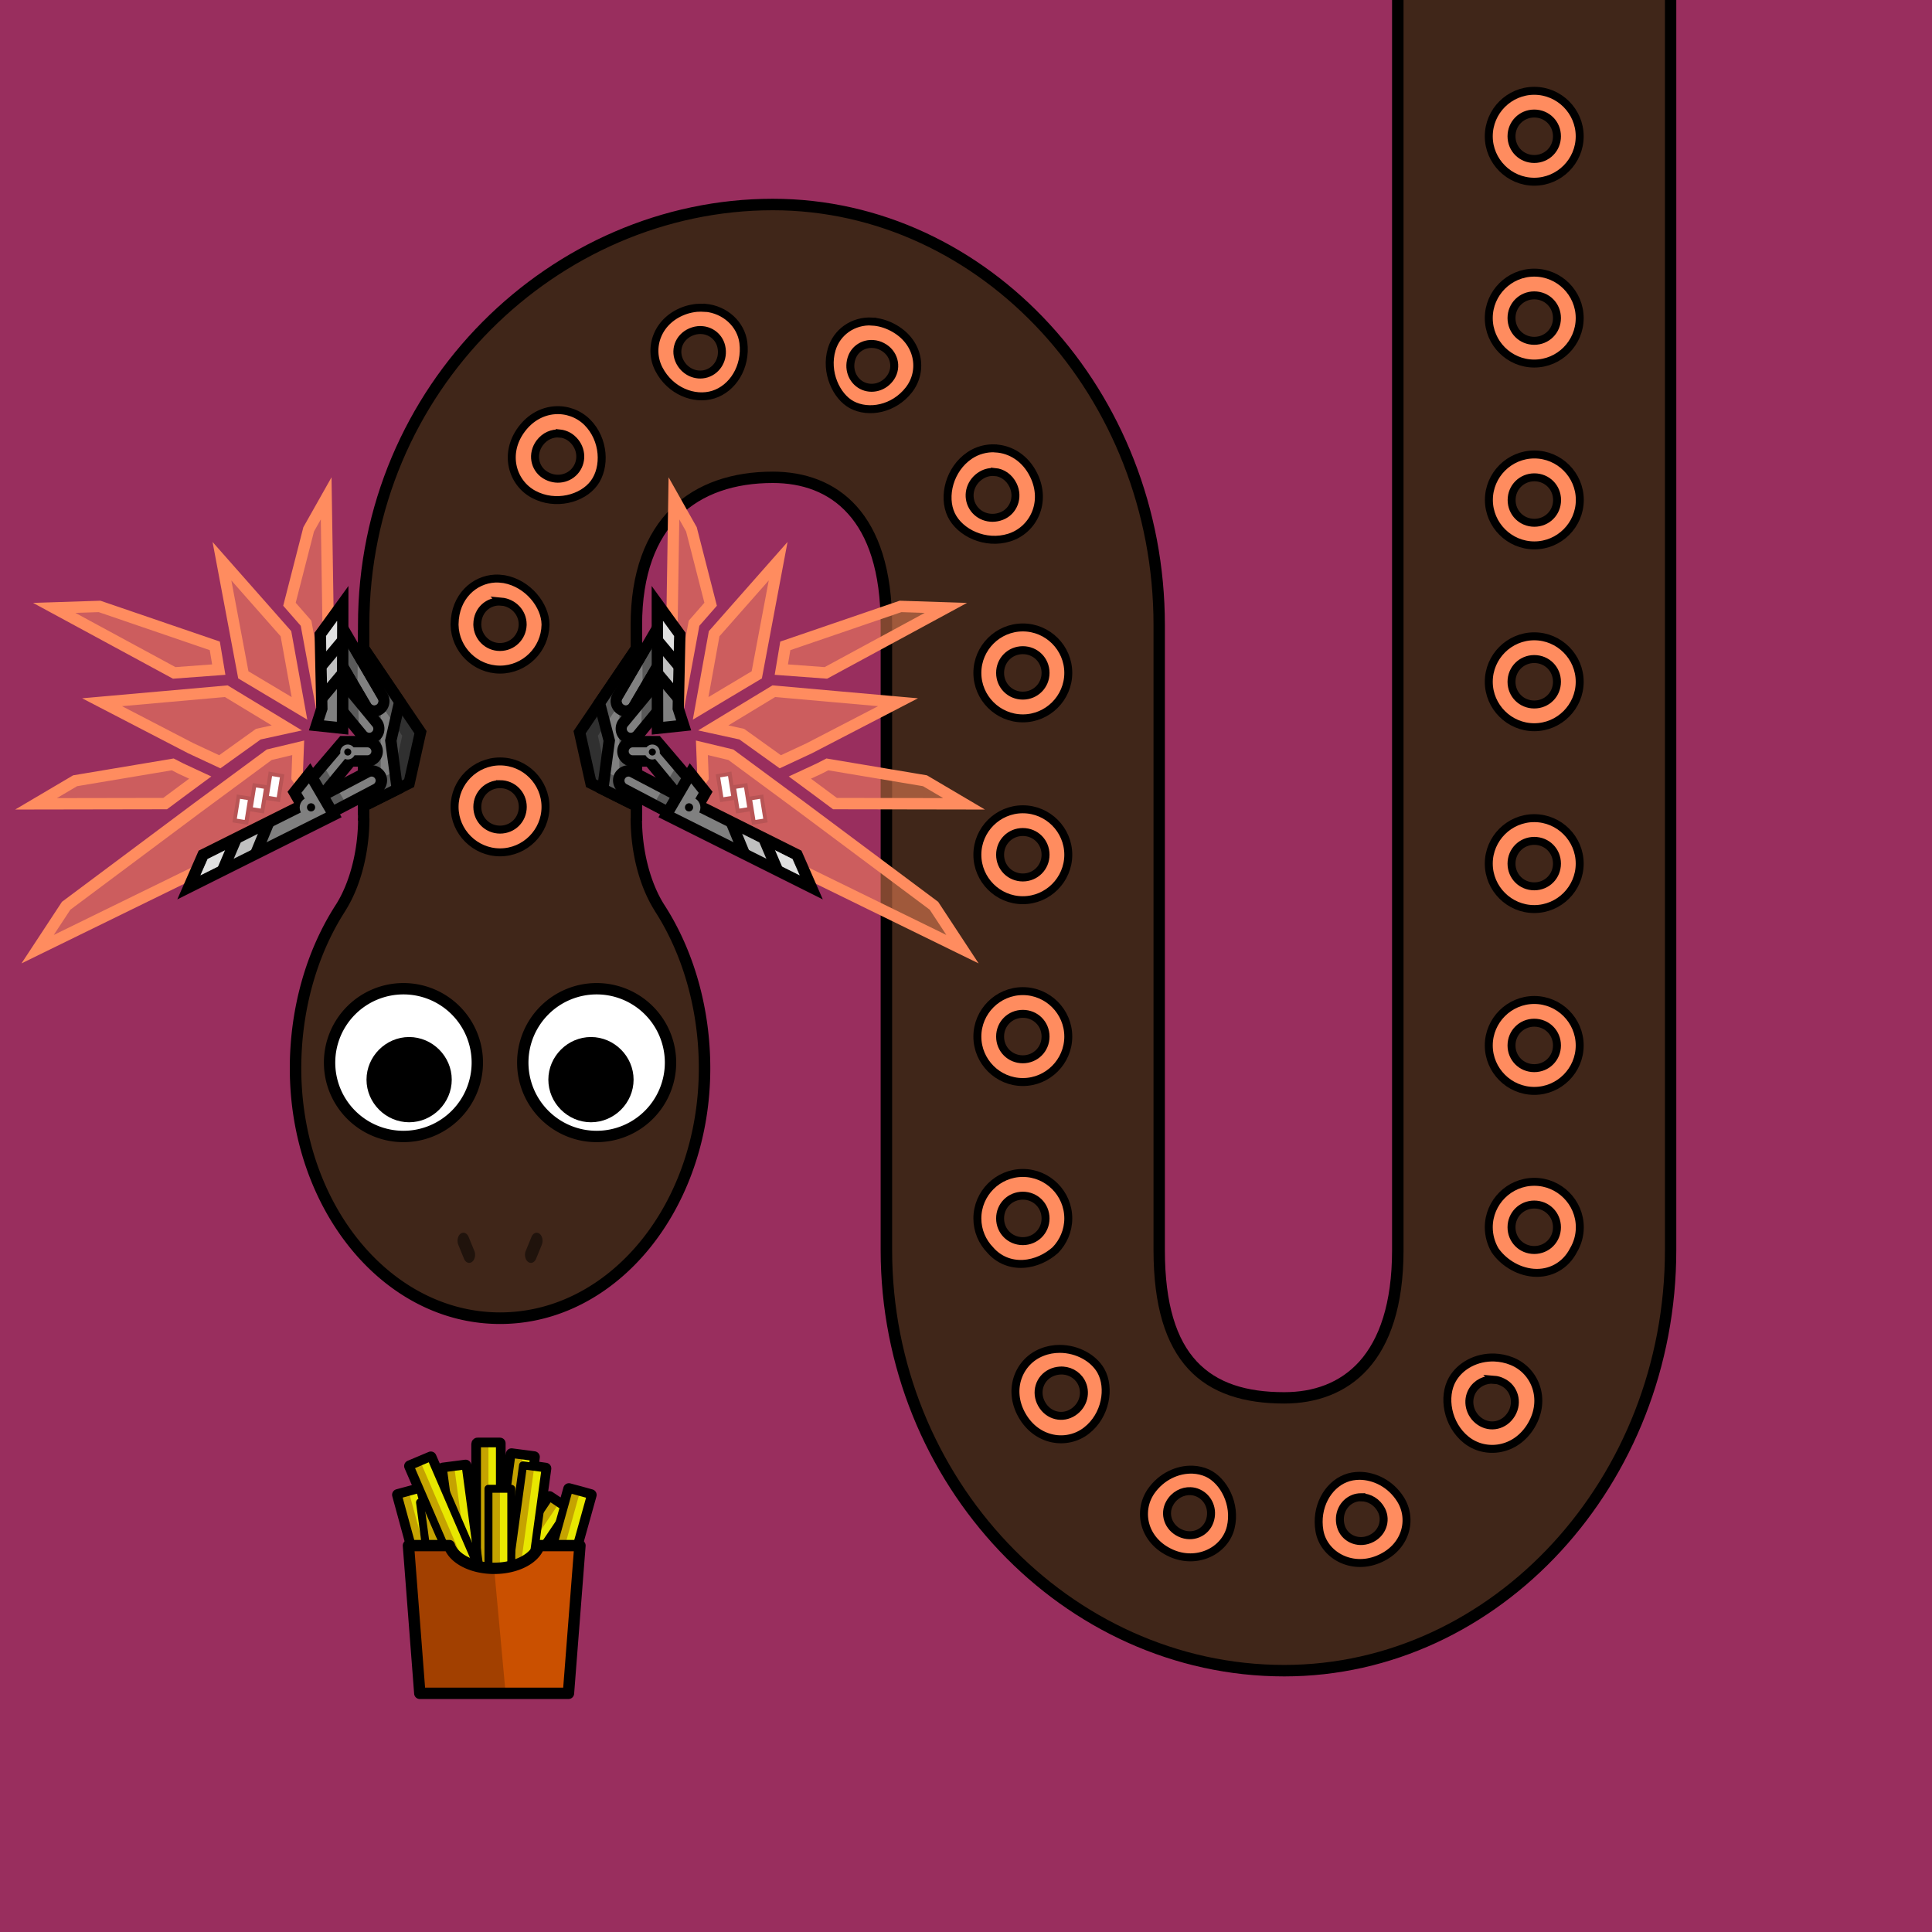 <?xml version="1.0" encoding="UTF-8" standalone="no"?> <svg xmlns="http://www.w3.org/2000/svg" xmlns:xhtml="http://www.w3.org/1999/xhtml" width="170" height="170" viewBox="0 0 170 170" version="1.1"><rect x="0" y="0" width="170" height="170" fill="#333333" stroke="none"/> <style> @media (prefers-color-scheme: dark) { svg { background: #0e0e0e; } } </style><g id="pattern-base" data-size="16"> <path d="M 7.94,4 A 4,4 0 0 0 4,8 4,4 0 0 0 8,12 4,4 0 0 0 12,8 4,4 0 0 0 8,4 4,4 0 0 0 7.94,4 Z M 7.95,6 A 2,2 0 0 1 8,6 2,2 0 0 1 10,8 2,2 0 0 1 8,10 2,2 0 0 1 6,8 2,2 0 0 1 7.95,6 Z" fill="#ff8c5f" stroke="#000000" stroke-width="0.7" stroke-linecap="square"/> </g><g id="background"> <rect fill="#992e5e" x="0" y="0" width="170" height="170"/> </g> <g id="food" transform="translate(34.5,126.5)" data-width="18" data-height="23" data-anchorx="0.5" data-anchory="0.5"> <g> <path d="M 7.47,0.6 V 9.94 L 6.47,2.44 4.47,2.7 4.76,4.84 3.41,1.72 1.56,2.5 2.43,4.51 0.5,5.03 4.17,18.47 4.46,20.57 6.45,20.3 6.28,19.01 l 0.12,-0.03 -0.23,-0.83 0.13,0.08 0.84,0.56 0.97,-1.44 0.36,-0.05 -0.06,-0.41 0.07,-0.11 v 2.71 h 1.01 1.01 v -2.07 l 0.99,0.13 0.9,-6.57 L 14.73,7.51 11.54,18.96 13.47,19.49 17.5,5.04 16.53,4.77 15.56,4.51 15.13,6.06 14.69,5.77 13.85,5.21 12.99,6.48 13.51,2.71 12.51,2.57 12.39,2.55 12.5,1.7 11.51,1.57 10.51,1.44 10.09,4.5 H 9.49 V 0.5 H 8.48 l -0.93,0 c -0.07,0 -0.07,0 -0.07,0.1 z M 2.47,4.61 2.92,5.64 2.76,5.66 Z m 2.72,6.3 0.56,1.29 v 0 l 0.56,4.21 -0.32,0.48 z" fill="none" stroke="#000000" stroke-linecap="round" stroke-linejoin="round"/> <path d="M 7.47,0.5 H 9.49 V 15.5 H 7.47 Z" fill="#e8e700"/> <path d="M 7.47,0.5 H 8.48 V 15.5 H 7.47 Z" fill="#c5a300"/> <path d="M 7.47,15.5 H 9.49 V 0.5 H 7.47 Z" fill="none" stroke="#000000" stroke-width="0.7" stroke-linecap="round" stroke-linejoin="round"/> <path d="M 10.51,1.44 12.5,1.7 10.47,16.57 8.48,16.3 Z" fill="#e8e700"/> <path d="M 10.51,1.44 11.51,1.57 9.48,16.43 8.48,16.3 Z" fill="#c5a300"/> <path d="M 8.48,16.3 10.47,16.57 12.5,1.7 10.51,1.44 Z" fill="none" stroke="#000000" stroke-width="0.7" stroke-linecap="round" stroke-linejoin="round"/> <path d="M 13.85,5.21 15.52,6.32 7.13,18.79 5.46,17.68 Z" fill="#e8e700"/> <path d="M 13.85,5.21 14.69,5.77 6.3,18.23 5.46,17.68 Z" fill="#c5a300"/> <path d="M 5.46,17.68 7.13,18.79 15.52,6.32 13.85,5.21 Z" fill="none" stroke="#000000" stroke-width="0.7" stroke-linecap="round" stroke-linejoin="round"/> <path d="M 15.56,4.51 17.5,5.04 13.47,19.49 11.54,18.96 Z" fill="#e8e700"/> <path d="M 15.56,4.51 16.53,4.77 12.5,19.23 11.54,18.96 Z" fill="#c5a300"/> <path d="M 11.54,18.96 13.47,19.49 17.5,5.04 15.56,4.51 Z" fill="none" stroke="#000000" stroke-width="0.7" stroke-linecap="round" stroke-linejoin="round"/> <path d="M 11.52,2.44 13.51,2.7 11.48,17.57 9.49,17.3 Z" fill="#e8e700"/> <path d="M 11.52,2.44 12.51,2.57 10.48,17.43 9.49,17.3 Z" fill="#c5a300"/> <path d="M 9.49,17.3 11.48,17.57 13.51,2.7 11.52,2.44 Z" fill="none" stroke="#000000" stroke-width="0.7" stroke-linecap="round" stroke-linejoin="round"/> <path d="m 8.48,4.5 2.01,0 0,15 -2.01,0 z" fill="#e8e700"/> <path d="m 8.48,4.5 1.01,0 0,15 -1.01,0 z" fill="#c5a300"/> <path d="m 8.48,19.5 2.01,0 0,-15 -2.01,0 z" fill="none" stroke="#000000" stroke-width="0.7" stroke-linecap="round" stroke-linejoin="round"/> <path d="M 4.47,2.7 6.47,2.44 8.46,17.3 6.47,17.57 Z" fill="#e8e700"/> <path d="M 4.47,2.7 5.47,2.57 7.47,17.43 6.47,17.57 Z" fill="#c5a300"/> <path d="M 6.47,17.57 8.46,17.3 6.47,2.44 4.47,2.7 Z" fill="none" stroke="#000000" stroke-width="0.7" stroke-linecap="round" stroke-linejoin="round"/> <path d="M 0.5,5.03 2.44,4.5 6.4,18.98 4.46,19.5 Z" fill="#e8e700"/> <path d="M 0.5,5.03 1.47,4.76 5.43,19.24 4.46,19.5 Z" fill="#c5a300"/> <path d="M 4.46,19.5 6.4,18.98 2.44,4.5 0.5,5.03 Z" fill="none" stroke="#000000" stroke-width="0.7" stroke-linecap="round" stroke-linejoin="round"/> <path d="M 2.46,5.7 4.46,5.44 6.45,20.3 4.46,20.57 Z" fill="#e8e700"/> <path d="M 2.46,5.7 3.46,5.57 5.45,20.43 4.46,20.57 Z" fill="#c5a300"/> <path d="M 4.46,20.57 6.45,20.3 4.46,5.44 2.46,5.7 Z" fill="none" stroke="#000000" stroke-width="0.7" stroke-linecap="round" stroke-linejoin="round"/> <path d="M 1.56,2.5 3.41,1.71 9.36,15.5 7.51,16.29 Z" fill="#e8e700"/> <path d="M 1.56,2.5 2.49,2.11 8.43,15.89 7.51,16.29 Z" fill="#c5a300"/> <path d="M 7.51,16.29 9.36,15.5 3.41,1.71 1.56,2.5 Z" fill="none" stroke="#000000" stroke-width="0.7" stroke-linecap="round" stroke-linejoin="round"/> <path d="M 1.44,9.5 2.44,22.5 H 15.52 L 16.53,9.5 H 12.93 A 4.02,2.5 0 0 1 8.98,11.5 4.02,2.5 0 0 1 5.04,9.5 Z" fill="#ca5000"/> <path d="M 1.44,9.5 2.44,22.5 H 9.99 L 8.98,11.5 C 7.07,11.5 5.42,10.66 5.04,9.5 Z" fill="#000000" fill-opacity="0.2"/> <path d="M 1.44,9.5 2.44,22.5 H 15.52 L 16.53,9.5 H 12.93 A 4.02,2.5 0 0 1 8.98,11.5 4.02,2.5 0 0 1 5.04,9.5 Z" fill="none" stroke="#000000" stroke-linecap="round" stroke-linejoin="round"/> </g> </g><path id="body-color" fill="#402619" d="m 123,0 v 55 55 c 0,9.67 -4.66,13 -9.99,13 -6.85,0 -11,-3.33 -11,-13 V 55 c 0,-20.33 -15.34,-37.01 -34,-37.01 C 48.85,18 32,34.14 32,55 V 73 H 56 V 55 c 0,-9.13 5.16,-13 12,-13 5.33,0 9.99,3.33 9.99,13 v 55 c 0,20.33 15.85,37.01 35.01,37.01 18.67,0 34,-16.67 34,-37.01 V 55 0 Z"/> <g id="head" transform="translate(25.5,72)" data-width="37" data-height="45"> <path fill="#402619" d="M 6.44,0.5 C 6.36,3.23 5.7,5.94 4.46,7.88 v 0 0 C 1.9,11.84 0.49,16.84 0.49,22 c 0,12.15 8,22 18,22 10,0 18,-9.85 18,-22 0,-5.16 -1.41,-10.16 -3.97,-14.12 v 0 0 C 31.3,5.94 30.64,3.23 30.56,0.5 V 0 H 6.44 Z"/> <path fill="#000000" d="M 6.01,0 C 6.01,2.82 5.29,5.66 4.05,7.61 1.43,11.66 0,16.75 0,22 0,34.37 8.18,44.5 18.5,44.5 28.82,44.5 37,34.37 37,22 37,16.75 35.57,11.66 32.95,7.61 31.71,5.66 30.99,2.82 30.99,0 h -1 c 0,2.99 0.75,5.97 2.12,8.14 a 0.5,0.5 0 0 0 0,0.01 c 2.5,3.86 3.88,8.77 3.88,13.84 0,11.93 -7.83,21.49 -17.49,21.49 -9.66,0 -17.49,-9.56 -17.49,-21.49 0,-5.07 1.38,-9.98 3.88,-13.84 a 0.5,0.5 0 0 0 0,-0.01 C 6.26,5.97 7,2.99 7.01,0 Z"/> <path fill="#000000" fill-opacity="0.5" d="m 15.27,36.47 a 0.52,0.71 0 0 0 -0.25,0.09 0.52,0.71 0 0 0 -0.01,0.01 0.52,0.71 0 0 0 -0.18,0.96 0.52,0.71 0 0 0 0,0.01 l 0.5,1.22 a 0.52,0.71 0 0 0 0.71,0.27 0.52,0.71 0 0 0 0.2,-0.96 0.52,0.71 0 0 0 -0.01,-0.02 l -0.5,-1.22 a 0.52,0.71 0 0 0 -0.46,-0.36 z m 6.46,0 a 0.52,0.71 0 0 0 -0.46,0.36 l -0.5,1.22 a 0.52,0.71 0 0 0 -0.01,0.02 0.52,0.71 0 0 0 0.2,0.96 0.52,0.71 0 0 0 0.71,-0.27 l 0.5,-1.22 a 0.52,0.71 0 0 0 0,-0.01 0.52,0.71 0 0 0 -0.18,-0.96 0.52,0.71 0 0 0 -0.01,-0.01 0.52,0.71 0 0 0 -0.25,-0.09 z"/> </g> <g id="pattern"> <path d="m 135,7.99 c -2.2,0 -4,1.8 -4,4 v 0 c 0,2.2 1.8,4 4,4 2.2,0 4,-1.8 4,-4 v 0 c 0,-2.2 -1.8,-4 -4,-4 z m 0,2 c 1.12,0 2,0.88 2,2 v 0 c 0,1.12 -0.88,2 -2,2 -1.12,0 -2,-0.88 -2,-2 v 0 c 0,-1.12 0.89,-2 2,-2 z m 0,14 c -2.2,0 -4,1.8 -4,4 v 0 c 0,2.2 1.8,4 4,4 2.2,0 4,-1.8 4,-4 v 0 c 0,-2.2 -1.8,-4 -4,-4 z m 0,2 c 1.12,0 2,0.88 2,2 v 0 c 0,1.12 -0.88,2 -2,2 -1.12,0 -2,-0.88 -2,-2 v 0 c 0,-1.12 0.89,-2 2,-2 z M 62.05,27.09 c -0.25,-0.02 -0.5,-0.02 -0.76,0 -0.29,0.03 -0.59,0.09 -0.89,0.18 l 0,0 c -2.55,0.82 -3.4,3.33 -2.42,5.22 0.99,1.91 3.1,2.76 4.79,2.23 h 0 c 1.69,-0.53 2.91,-2.42 2.64,-4.57 -0.21,-1.64 -1.62,-2.91 -3.35,-3.07 z m 14.71,1.2 c -1.7,-0.1 -3.14,0.95 -3.58,2.46 -0.59,2 0.41,4.13 1.76,4.86 1.51,0.81 3.72,0.38 5.03,-1.3 1.31,-1.67 0.92,-4.28 -1.45,-5.51 l 0,0 c -0.6,-0.31 -1.19,-0.47 -1.76,-0.5 z m -14.94,0.76 c 0.8,0.08 1.47,0.65 1.65,1.45 0.24,1.07 -0.35,2.07 -1.29,2.37 h 0 C 61.23,33.17 60.17,32.68 59.75,31.68 c -0.42,-1 0.07,-2.16 1.24,-2.54 h 0 c 0.28,-0.09 0.56,-0.12 0.83,-0.09 z m 15.02,1.22 c 0.26,0.02 0.53,0.09 0.79,0.23 l 0,0 c 1.04,0.54 1.35,1.77 0.76,2.68 -0.59,0.9 -1.7,1.18 -2.56,0.73 h 0 c -0.86,-0.46 -1.25,-1.52 -0.85,-2.52 0.3,-0.74 1.05,-1.18 1.84,-1.12 z m -28.04,5.83 c -1.06,0.08 -2.12,0.62 -2.91,1.68 l 0,0 c -1.58,2.12 -0.84,4.7 1.07,5.72 1.91,1.02 4.28,0.4 5.31,-0.99 l 0,0 C 53.3,41.12 53.19,38.67 51.67,37.15 50.9,36.39 49.85,36.02 48.8,36.1 Z m 0.45,2.04 c 0.38,0.04 0.76,0.19 1.07,0.46 0.84,0.72 0.97,1.9 0.36,2.73 v 0 c -0.61,0.83 -1.78,1.05 -2.72,0.46 -0.94,-0.59 -1.18,-1.86 -0.47,-2.82 v 0 c 0.46,-0.61 1.12,-0.88 1.76,-0.82 z m 38.34,1.31 c -0.79,-0.04 -1.59,0.17 -2.26,0.62 -1.8,1.21 -2.39,3.63 -1.63,5.23 l 0,0 c 0.76,1.59 3.01,2.66 5.11,2 2.1,-0.66 3.32,-3.09 2.15,-5.49 l 0,0 c -0.73,-1.5 -2.04,-2.28 -3.36,-2.35 z m 47.42,0.54 c -2.2,0 -4,1.8 -4,4 v 0 c 0,2.2 1.8,4 4,4 2.2,0 4,-1.8 4,-4 v 0 c 0,-2.2 -1.8,-4 -4,-4 z m -47.47,1.54 c 0.65,0.06 1.26,0.46 1.6,1.16 l 0,0 c 0.52,1.08 0.04,2.31 -1.01,2.72 -1.05,0.41 -2.17,-0.03 -2.62,-0.97 h 0 c -0.45,-0.94 -0.09,-2.09 0.88,-2.65 0.36,-0.21 0.77,-0.29 1.15,-0.25 z m 47.47,0.47 c 1.12,0 2,0.88 2,2 v 0 c 0,1.12 -0.88,2 -2,2 -1.12,0 -2,-0.88 -2,-2 v 0 c 0,-1.12 0.89,-2 2,-2 z M 43.56,50.91 C 41.72,51 40.03,52.51 40,54.91 v 0 c 0,0.03 0,0.06 0,0.08 0.04,2.16 1.83,3.93 4,3.93 2.17,0 3.96,-1.76 4,-3.93 0,-0.02 0,-0.04 0,-0.06 v 0 C 47.98,53.29 46.48,51.34 44.36,50.96 44.09,50.92 43.83,50.9 43.56,50.91 Z m 0.53,2.02 c 1.1,0.1 1.9,0.98 1.9,2 0,0.02 0,0.04 0,0.07 -0.04,1.08 -0.91,1.93 -2,1.93 C 42.91,56.93 42.04,56.08 42,55 c 0,-0.03 0,-0.05 0,-0.08 v 0 c 0.01,-1.25 1,-2.08 2.1,-1.98 z M 90,55.21 c -2.2,0 -4,1.8 -4,4 v 0 c 0,2.2 1.8,4 4,4 2.2,0 4,-1.8 4,-4 v 0 c 0,-2.2 -1.8,-4 -4,-4 z m 45,0.78 c -2.2,0 -4,1.8 -4,4 v 0 c 0,2.2 1.8,4 4,4 2.2,0 4,-1.8 4,-4 v 0 c 0,-2.2 -1.8,-4 -4,-4 z M 90,57.21 c 1.12,0 2,0.88 2,2 v 0 c 0,1.12 -0.89,2 -2,2 -1.12,0 -2,-0.88 -2,-2 v 0 c 0,-1.12 0.88,-2 2,-2 z m 45,0.78 c 1.12,0 2,0.88 2,2 v 0 c 0,1.12 -0.88,2 -2,2 -1.12,0 -2,-0.88 -2,-2 v 0 c 0,-1.12 0.89,-2 2,-2 z M 44,67 C 41.81,67 40,68.8 40,71 c 0,2.2 1.81,4 4,4 2.2,0 4,-1.8 4,-4 0,-2.2 -1.8,-4 -4,-4 z m 0,2 c 1.12,0 2,0.88 2,2 0,1.12 -0.88,2 -2,2 C 42.89,73 42,72.12 42,71 c 0,-1.12 0.89,-2 2,-2 z M 90,71.21 c -2.2,0 -4,1.8 -4,4 v 0 c 0,2.2 1.8,4 4,4 2.2,0 4,-1.8 4,-4 v 0 c 0,-2.2 -1.8,-4 -4,-4 z m 45,0.78 c -2.2,0 -4,1.8 -4,4 v 0 c 0,2.2 1.8,4 4,4 2.2,0 4,-1.8 4,-4 v 0 c 0,-2.2 -1.8,-4 -4,-4 z M 90,73.21 c 1.12,0 2,0.88 2,2 v 0 c 0,1.12 -0.89,2 -2,2 -1.12,0 -2,-0.88 -2,-2 v 0 c 0,-1.12 0.88,-2 2,-2 z m 45,0.78 c 1.12,0 2,0.88 2,2 v 0 c 0,1.12 -0.88,2 -2,2 -1.12,0 -2,-0.88 -2,-2 v 0 c 0,-1.12 0.89,-2 2,-2 z M 90,87.21 c -2.2,0 -4,1.8 -4,4 v 0 c 0,2.2 1.8,4 4,4 2.2,0 4,-1.8 4,-4 v 0 c 0,-2.2 -1.8,-4 -4,-4 z m 45,0.78 c -2.2,0 -4,1.8 -4,4 v 0 c 0,2.2 1.8,4 4,4 2.2,0 4,-1.8 4,-4 v 0 c 0,-2.2 -1.8,-4 -4,-4 z M 90,89.21 c 1.12,0 2,0.88 2,2 v 0 c 0,1.12 -0.89,2 -2,2 -1.12,0 -2,-0.88 -2,-2 v 0 c 0,-1.12 0.88,-2 2,-2 z m 45,0.78 c 1.12,0 2,0.88 2,2 v 0 c 0,1.12 -0.88,2 -2,2 -1.12,0 -2,-0.88 -2,-2 v 0 c 0,-1.12 0.89,-2 2,-2 z M 90,103.21 c -2.2,0 -4,1.8 -4,4 v 0 c 0,1.08 0.43,2.06 1.14,2.79 0.74,0.85 1.78,1.27 2.89,1.21 1.11,-0.06 2.11,-0.57 2.83,-1.21 0.7,-0.72 1.14,-1.71 1.14,-2.79 v 0 c 0,-2.2 -1.8,-4 -4,-4 z m 45,0.78 c -2.2,0 -4,1.8 -4,4 v 0 c 0,0.73 0.2,1.42 0.54,2.01 0.67,0.99 1.93,1.87 3.38,1.99 1.47,0.12 2.83,-0.6 3.54,-1.99 0.35,-0.59 0.55,-1.28 0.55,-2.01 v 0 c 0,-2.2 -1.8,-4 -4,-4 z M 90,105.21 c 1.12,0 2,0.88 2,2 v 0 c 0,1.12 -0.89,2 -2,2 -1.12,0 -2,-0.88 -2,-2 v 0 c 0,-1.12 0.88,-2 2,-2 z m 45,0.78 c 1.12,0 2,0.88 2,2 v 0 c 0,1.12 -0.88,2 -2,2 -1.12,0 -2,-0.88 -2,-2 v 0 c 0,-1.12 0.89,-2 2,-2 z m -41.76,12.7 c -0.51,0 -1.04,0.09 -1.54,0.29 -2.03,0.78 -3.08,3.26 -1.77,5.56 v 0 c 1.31,2.3 3.97,2.67 5.67,1.34 1.7,-1.32 2.11,-3.75 1.27,-5.26 -0.64,-1.13 -2.08,-1.93 -3.62,-1.93 z m 38.25,0.76 c -1.54,-0.05 -2.98,0.69 -3.69,1.92 -0.87,1.52 -0.47,3.97 1.21,5.32 1.68,1.35 4.37,1.03 5.73,-1.27 v 0 c 1.36,-2.3 0.34,-4.81 -1.7,-5.64 -0.51,-0.21 -1.04,-0.31 -1.55,-0.33 z m -38.24,1.15 c 0.77,-0.06 1.5,0.32 1.88,0.99 l 0,0 c 0.5,0.9 0.23,2.06 -0.7,2.67 -0.92,0.61 -2.17,0.35 -2.77,-0.71 l 0,0 c -0.59,-1.04 -0.19,-2.27 0.82,-2.75 0.25,-0.12 0.51,-0.18 0.77,-0.2 z m 38.2,0.8 c 0.26,0.02 0.52,0.09 0.77,0.22 1.01,0.49 1.39,1.75 0.79,2.78 l 0,0 c -0.63,1.07 -1.89,1.31 -2.8,0.68 -0.92,-0.63 -1.17,-1.83 -0.66,-2.7 l 0,0 c 0.39,-0.67 1.14,-1.04 1.91,-0.97 z m -26.48,7.92 c -1.34,-0.06 -2.79,0.6 -3.7,1.92 -1.19,1.75 -0.66,4.32 1.77,5.42 h 0 c 2.28,1.03 4.74,-0.18 5.25,-2.25 0.5,-2.05 -0.62,-4.13 -2.05,-4.79 l 0,0 c -0.4,-0.18 -0.83,-0.28 -1.28,-0.3 z m 14.68,0.54 c -0.44,0 -0.87,0.07 -1.26,0.23 v 0 c -1.57,0.62 -2.65,2.52 -2.29,4.62 0.37,2.1 2.77,3.46 5.12,2.52 l 0,0 c 2.51,-1 3.13,-3.55 2,-5.32 -0.85,-1.34 -2.26,-2.04 -3.58,-2.05 z m -14.9,1.35 c 0.24,0.01 0.47,0.06 0.7,0.17 v 0 c 0.89,0.41 1.35,1.46 0.99,2.48 -0.36,1.02 -1.52,1.53 -2.59,1.04 h 0 c -1.07,-0.49 -1.46,-1.7 -0.92,-2.64 0.4,-0.71 1.12,-1.08 1.83,-1.05 z m 15.04,0.54 c 0.7,0.01 1.39,0.41 1.76,1.12 0.49,0.95 0.06,2.14 -1.04,2.58 h 0 c -1.1,0.44 -2.24,-0.13 -2.53,-1.17 -0.29,-1.03 0.21,-2.05 1.11,-2.41 h 0 c 0.22,-0.09 0.46,-0.13 0.7,-0.13 z" fill="#ff8c5f" stroke="#000000" stroke-width="0.7"/> </g><g id="body-outline"> <path fill="#000000" d="m 122.49,0 v 55 55 c 0,4.75 -1.15,7.86 -2.87,9.79 -1.73,1.92 -4.06,2.71 -6.62,2.71 -3.34,0 -5.92,-0.8 -7.7,-2.71 -1.78,-1.91 -2.8,-5.02 -2.8,-9.78 V 55 C 102.5,34.42 86.96,17.49 68,17.49 48.57,17.49 31.5,33.86 31.5,55 v 17.205 h 1 V 72.195 55 c 0,-20.6 16.63,-36.5 35.5,-36.5 18.37,0 33.5,16.42 33.5,36.5 v 55 c 0,4.9 1.06,8.3 3.07,10.47 2.01,2.17 4.93,3.03 8.43,3.03 2.77,0 5.43,-0.88 7.37,-3.04 1.94,-2.16 3.13,-5.55 3.13,-10.46 V 55 0 Z m 24.01,0 v 55 55 c 0,20.08 -15.13,36.5 -33.5,36.5 -18.86,0 -34.5,-16.43 -34.5,-36.5 V 55 c 0,-4.91 -1.19,-8.3 -3.13,-10.46 -1.94,-2.16 -4.6,-3.04 -7.37,-3.04 -3.52,0 -6.66,1 -8.92,3.22 -2.26,2.22 -3.59,5.62 -3.59,10.28 l 0.01,17.205 h 1 V 55 c 0,-4.47 1.25,-7.57 3.28,-9.57 2.03,-2 4.89,-2.93 8.22,-2.93 2.56,0 4.9,0.79 6.62,2.71 1.73,1.92 2.87,5.03 2.87,9.79 v 55 c 0,20.59 16.06,37.51 35.51,37.51 18.96,0 34.5,-16.92 34.5,-37.51 V 55 0 Z"/> </g><g id="eyes" transform="translate(25.5,72)"> <path d="M 3.5,21.5 A 6.5,6.5 0 0 0 10,28 6.5,6.5 0 0 0 16.5,21.5 6.5,6.5 0 0 0 10,15 6.5,6.5 0 0 0 3.5,21.5 Z" fill="#ffffff" stroke="#000000"/> <path d="m 10.5,19.25 c -2.05,0 -3.75,1.7 -3.75,3.75 0,2.05 1.7,3.75 3.75,3.75 2.05,0 3.75,-1.7 3.75,-3.75 0,-2.05 -1.7,-3.75 -3.75,-3.75 z" fill="#000000"/> <path d="M 20.5,21.5 A 6.5,6.5 0 0 0 27,28 6.5,6.5 0 0 0 33.5,21.5 6.5,6.5 0 0 0 27,15 6.5,6.5 0 0 0 20.5,21.5 Z" fill="#ffffff" stroke="#000000"/> <path d="m 26.5,19.25 c 2.05,0 3.75,1.7 3.75,3.75 0,2.05 -1.7,3.75 -3.75,3.75 -2.05,0 -3.75,-1.7 -3.75,-3.75 0,-2.05 1.7,-3.75 3.75,-3.75 z" fill="#000000"/> </g><g id="wings" transform="translate(1,42)" data-width="86" data-height="44" data-anchorx="0.5" data-anchory="0.42"> <path d="m 2.31,41.52 2.51,-3.82 11.53,-8.61 6.34,-4.68 2.55,-0.61 -0.1,2.62 1.96,2.97 z" fill="#ff8c5f" fill-opacity="0.5" stroke="#ff8c5f"/> <path d="m 27.7,1.85 -1.54,2.73 -1.69,6.59 1.46,1.67 1.41,7.64 0.65,0.02 z m -19.94,9.51 -3.99,0.13 10.56,5.72 3.92,-0.29 -0.35,-2.09 z" fill="#ff8c5f" fill-opacity="0.5" stroke="#ff8c5f"/> <path d="m 18.53,7.38 1.88,10 4.94,2.95 -1.19,-6.57 z" fill="#ff8c5f" fill-opacity="0.5" stroke="#ff8c5f"/> <path d="m 7.98,19.79 7.81,4.05 2.55,1.19 3.39,-2.43 2.51,-0.55 -5.33,-3.23 z" fill="#ff8c5f" fill-opacity="0.5" stroke="#ff8c5f"/> <path d="m 14.2,25.26 -8.59,1.44 -3.44,2.03 11.36,-0.02 1.64,-1.22 1.45,-1.07 -1.7,-0.79 z" fill="#ff8c5f" fill-opacity="0.5" stroke="#ff8c5f"/> <path d="m 31,15.06 5,7.37 -1,4.48 -4,2 z" fill="#454545" stroke="#000000"/> <path d="m 31,15.06 v 13.86 l 2.96,-1.48 -0.57,-4.27 0.78,-3.42 z" fill="#808080" stroke="#000000"/> <path d="m 31.68,25.33 c -0.2,0 -0.39,0.05 -0.56,0.13 l -0.01,0.01 -3.74,1.96 c -0.66,0.32 -0.94,1.14 -0.62,1.8 0.32,0.66 1.14,0.94 1.8,0.63 l 0.01,-0.01 3.75,-1.96 c 0.65,-0.32 0.94,-1.14 0.62,-1.8 -0.24,-0.46 -0.72,-0.76 -1.24,-0.76 v 0 z" fill="#000000"/> <path d="m 31,15.06 v 13.86 l 4,-2 1,-4.48 z m 1.5,4.89 1.89,2.79 -0.7,3.16 L 32.5,26.49 Z" fill="#000000" fill-opacity="0.3"/> <path d="m 31.7,26.33 c -0.05,0 -0.1,0.01 -0.15,0.04 l -3.75,1.97 c -0.17,0.09 -0.24,0.29 -0.16,0.47 0.08,0.17 0.29,0.25 0.47,0.16 l 3.75,-1.97 c 0.17,-0.09 0.24,-0.29 0.16,-0.47 -0.06,-0.12 -0.18,-0.2 -0.32,-0.2 z" fill="#808080"/> <path d="m 28.94,22.76 -0.3,0.35 -2.59,3.04 0.19,-0.17 c -0.6,0.42 -0.75,1.27 -0.34,1.88 v 0 0 c 0.42,0.6 1.27,0.76 1.88,0.34 l 0.12,-0.08 2.2,-2.66 h 1.24 c 0.73,0 1.35,-0.62 1.35,-1.35 v 0 c 0,-0.73 -0.62,-1.35 -1.35,-1.35 z" fill="#000000"/> <path d="m 29.4,23.76 -2.59,3.04 c -0.16,0.11 -0.2,0.33 -0.09,0.49 0.11,0.16 0.33,0.2 0.49,0.09 l 2.41,-2.92 h 1.71 c 0.19,0 0.35,-0.16 0.35,-0.35 0,-0.19 -0.16,-0.35 -0.35,-0.35 z" fill="#808080"/> <path d="m 26.31,25.16 -2.01,2.51 0.34,0.59 0.23,0.4 -8.39,4.19 -1.88,4.29 14.46,-7.23 z" fill="#000000"/> <path d="m 25.52,27.76 0.77,1.32 -9.02,4.51 -0.63,1.43 11.04,-5.52 -1.5,-2.57 z" fill="#808080"/> <path d="m 28.4,12.31 c -0.32,0 -0.63,0.09 -0.92,0.38 -0.5,0.48 -0.57,1.32 -0.1,1.87 l -0.11,-0.15 3.6,6.13 0.07,0.08 c 0.5,0.53 1.36,0.58 1.9,0.07 0.53,-0.5 0.58,-1.32 0.11,-1.87 l 0.1,0.14 -3.59,-6.15 -0.09,-0.09 c -0.2,-0.2 -0.56,-0.41 -0.98,-0.41 z" fill="#000000" paint-order="stroke fill markers"/> <path d="m 28.4,13.31 c -0.08,0 -0.17,0.03 -0.23,0.09 -0.14,0.13 -0.16,0.35 -0.03,0.5 l 3.54,6.04 c 0.13,0.14 0.35,0.15 0.49,0.02 0.14,-0.13 0.15,-0.35 0.03,-0.49 l -3.53,-6.04 c -0.07,-0.07 -0.16,-0.12 -0.27,-0.12 z" fill="#808080"/> <path d="m 28.4,13.31 c -0.08,0 -0.17,0.03 -0.23,0.09 -0.14,0.13 -0.16,0.35 -0.03,0.5 l 3.54,6.04 c 0.13,0.14 0.35,0.15 0.49,0.02 0.14,-0.13 0.15,-0.35 0.03,-0.49 l -3.53,-6.04 c -0.07,-0.07 -0.16,-0.12 -0.27,-0.12 z" fill="#808080" paint-order="stroke fill markers"/> <path d="m 29.31,18.13 v 0 c -0.36,0 -0.73,0.15 -1,0.45 -0.51,0.56 -0.47,1.44 0.14,1.94 l -0.15,-0.14 2.23,2.7 0.05,0.04 c 0.54,0.5 1.42,0.44 1.91,-0.1 0.49,-0.54 0.44,-1.43 -0.11,-1.91 L 32.5,21.24 l -2.22,-2.69 -0.03,-0.03 C 29.99,18.26 29.63,18.14 29.32,18.14 v 0 z" fill="#000000" paint-order="stroke fill markers"/> <path d="m 29.32,19.13 c -0.1,0 -0.2,0.04 -0.27,0.12 -0.13,0.14 -0.12,0.37 0.03,0.49 l 2.19,2.65 c 0.14,0.13 0.36,0.12 0.49,-0.03 0.13,-0.14 0.12,-0.36 -0.03,-0.49 l -2.19,-2.65 c -0.06,-0.06 -0.14,-0.09 -0.23,-0.09 z" fill="#808080" paint-order="stroke fill markers"/> <path d="m 29.66,9.56 -1.81,2.5 -1.17,1.61 0.14,6.61 -0.64,1.99 3.47,0.37 z" fill="#000000"/> <path d="m 28.66,12.64 -0.97,1.33 0.13,6.45 -0.32,0.97 1.14,0.12 z" fill="#808080"/> <path d="m 22.27,31.08 -5,2.51 -0.63,1.43 5.22,-2.61 z" fill="#ffffff" fill-opacity="0.5"/> <path d="m 19.36,32.54 -2.09,1.04 -0.63,1.43 2.37,-1.18 z" fill="#ffffff" fill-opacity="0.5"/> <path d="m 19.75,31.86 -1.15,2.7" fill="none" stroke="#000000"/> <path d="m 22.6,30.47 -1.15,2.79" fill="none" stroke="#000000"/> <path d="m 28.66,12.64 -0.97,1.33 0.1,4.97 0.86,-1.1 z" fill="#ffffff" fill-opacity="0.5"/> <path d="m 28.66,12.64 -0.97,1.33 0.04,1.96 0.92,-0.8 z" fill="#ffffff" fill-opacity="0.5"/> <path d="m 29.11,14.41 -1.77,2.11" fill="none" stroke="#000000"/> <path d="m 29.11,17.3 -1.77,2.11" fill="none" stroke="#000000"/> <path d="m 27.69,25.76 -0.86,0.51 1.57,2.63 0.86,-0.51 z" fill="#000000" fill-opacity="0.3"/> <path d="m 29.98,14.97 -0.02,3.05" fill="none" stroke="#000000" stroke-opacity="0.3"/> <path d="m 29.98,19.27 0.04,2.34" fill="none" stroke="#000000" stroke-opacity="0.3" stroke-width="1.078"/> <path d="m 22.64,25.89 -0.05,0.35 -0.13,0.85 -1.22,-0.19 -0.05,0.35 -0.13,0.85 -1.22,-0.19 -0.05,0.35 -0.34,2.1 1.38,0.22 0.19,-1.19 1.21,0.19 0.19,-1.19 1.21,0.19 0.39,-2.44 z" fill="#000000" fill-opacity="0.1"/> <path d="m 22.94,26.29 -0.28,1.75 0.69,0.11 0.28,-1.75 z m -1.41,1 -0.28,1.75 0.69,0.11 0.28,-1.75 z m -1.41,1 -0.28,1.75 0.69,0.11 0.28,-1.75 z" fill="#ffffff"/> <path d="m 29.6,23.51 c -0.36,0 -0.66,0.3 -0.66,0.66 0,0.36 0.3,0.66 0.66,0.66 0.36,0 0.66,-0.3 0.66,-0.66 0,-0.36 -0.3,-0.66 -0.66,-0.66 z m 0,0.62 c 0.02,0 0.04,0.02 0.04,0.04 0,0.02 -0.02,0.04 -0.04,0.04 -0.02,0 -0.04,-0.02 -0.04,-0.04 0,-0.02 0.02,-0.04 0.04,-0.04 z" fill="#808080"/> <path d="m 29.91,24.17 c 0,0.17 -0.14,0.31 -0.31,0.31 -0.17,0 -0.31,-0.14 -0.31,-0.31 0,-0.17 0.14,-0.31 0.31,-0.31 0.17,0 0.31,0.14 0.31,0.31 z" fill="#000000"/> <path d="m 26.3,28.13 c -0.51,0 -0.93,0.42 -0.93,0.93 0,0.51 0.42,0.93 0.93,0.93 0.51,0 0.93,-0.42 0.93,-0.93 0,-0.51 -0.42,-0.93 -0.93,-0.93 z m 0,0.87 c 0.03,0 0.06,0.03 0.06,0.06 0,0.03 -0.03,0.06 -0.06,0.06 -0.03,0 -0.06,-0.03 -0.06,-0.06 0,-0.03 0.03,-0.06 0.06,-0.06 z" fill="#808080" stroke-width="1.406"/> <path d="m 26.73,29.04 c 0,0.2 -0.16,0.36 -0.36,0.36 -0.2,0 -0.36,-0.16 -0.36,-0.36 0,-0.2 0.16,-0.36 0.36,-0.36 0.2,0 0.36,0.16 0.36,0.36 z" fill="#000000" stroke-width="1.173"/> <path d="m 83.69,41.52 -2.51,-3.82 -11.53,-8.61 -6.34,-4.68 -2.55,-0.61 0.1,2.62 -1.96,2.97 z" fill="#ff8c5f" fill-opacity="0.5" stroke="#ff8c5f"/> <path d="m 58.3,1.85 1.54,2.73 1.69,6.59 -1.46,1.67 -1.41,7.64 -0.65,0.02 z m 19.94,9.51 3.99,0.13 -10.56,5.72 -3.92,-0.29 0.35,-2.09 z" fill="#ff8c5f" fill-opacity="0.5" stroke="#ff8c5f"/> <path d="m 67.47,7.38 -1.88,10 -4.94,2.95 1.19,-6.57 z" fill="#ff8c5f" fill-opacity="0.5" stroke="#ff8c5f"/> <path d="m 78.02,19.79 -7.81,4.05 -2.55,1.19 -3.39,-2.43 -2.51,-0.55 5.33,-3.23 z" fill="#ff8c5f" fill-opacity="0.5" stroke="#ff8c5f"/> <path d="m 71.8,25.26 8.59,1.44 3.44,2.03 -11.36,-0.02 -1.64,-1.22 -1.45,-1.07 1.7,-0.79 z" fill="#ff8c5f" fill-opacity="0.5" stroke="#ff8c5f"/> <path d="m 55,15.06 -5,7.37 1,4.48 4,2 z" fill="#454545" stroke="#000000"/> <path d="m 55,15.06 v 13.86 l -2.96,-1.48 0.57,-4.27 -0.86,-3.31 z" fill="#808080" stroke="#000000"/> <path d="m 54.32,25.33 c 0.2,0 0.39,0.05 0.56,0.13 l 0.01,0.01 3.74,1.96 c 0.66,0.32 0.94,1.14 0.62,1.8 -0.32,0.66 -1.14,0.94 -1.8,0.63 l -0.01,-0.01 -3.75,-1.96 c -0.65,-0.32 -0.94,-1.14 -0.62,-1.8 0.24,-0.46 0.72,-0.76 1.24,-0.76 v 0 z" fill="#000000"/> <path d="m 55,15.06 v 13.86 l -4,-2 -1,-4.48 z m -1.5,4.89 -1.89,2.79 0.7,3.16 L 53.5,26.49 Z" fill="#000000" fill-opacity="0.3"/> <path d="m 54.3,26.33 c 0.05,0 0.1,0.01 0.15,0.04 l 3.75,1.97 c 0.17,0.09 0.24,0.29 0.16,0.47 -0.08,0.17 -0.29,0.25 -0.47,0.16 l -3.75,-1.97 c -0.17,-0.09 -0.24,-0.29 -0.16,-0.47 0.06,-0.12 0.18,-0.2 0.32,-0.2 z" fill="#808080"/> <path d="m 57.06,22.76 0.3,0.35 2.59,3.04 -0.19,-0.17 c 0.6,0.42 0.75,1.27 0.34,1.88 v 0 0 c -0.42,0.6 -1.27,0.76 -1.88,0.34 l -0.12,-0.08 -2.2,-2.66 h -1.24 c -0.73,0 -1.35,-0.62 -1.35,-1.35 v 0 c 0,-0.73 0.62,-1.35 1.35,-1.35 z" fill="#000000"/> <path d="m 56.6,23.76 2.59,3.04 c 0.16,0.11 0.2,0.33 0.09,0.49 -0.11,0.16 -0.33,0.2 -0.49,0.09 l -2.41,-2.92 h -1.71 c -0.19,0 -0.35,-0.16 -0.35,-0.35 0,-0.19 0.16,-0.35 0.35,-0.35 z" fill="#808080"/> <path d="m 59.69,25.16 2.01,2.51 -0.34,0.59 -0.23,0.4 8.39,4.19 1.88,4.29 -14.46,-7.23 z" fill="#000000"/> <path d="m 60.48,27.76 -0.77,1.32 9.02,4.51 0.63,1.43 -11.04,-5.52 1.5,-2.57 z" fill="#808080"/> <path d="m 57.6,12.31 c 0.32,0 0.63,0.09 0.92,0.38 0.5,0.48 0.57,1.32 0.1,1.87 l 0.11,-0.15 -3.6,6.13 -0.07,0.08 c -0.5,0.53 -1.36,0.58 -1.9,0.07 -0.53,-0.5 -0.58,-1.32 -0.11,-1.87 l -0.1,0.14 3.59,-6.15 0.09,-0.09 c 0.2,-0.2 0.56,-0.41 0.98,-0.41 z" fill="#000000" paint-order="stroke fill markers"/> <path d="m 57.6,13.31 c 0.08,0 0.17,0.03 0.23,0.09 0.14,0.13 0.16,0.35 0.03,0.5 l -3.54,6.04 c -0.13,0.14 -0.35,0.15 -0.49,0.02 -0.14,-0.13 -0.15,-0.35 -0.03,-0.49 l 3.53,-6.04 c 0.07,-0.07 0.16,-0.12 0.27,-0.12 z" fill="#808080"/> <path d="m 57.6,13.31 c 0.08,0 0.17,0.03 0.23,0.09 0.14,0.13 0.16,0.35 0.03,0.5 l -3.54,6.04 c -0.13,0.14 -0.35,0.15 -0.49,0.02 -0.14,-0.13 -0.15,-0.35 -0.03,-0.49 l 3.53,-6.04 c 0.07,-0.07 0.16,-0.12 0.27,-0.12 z" fill="#808080" paint-order="stroke fill markers"/> <path d="m 56.69,18.13 v 0 c 0.36,0 0.73,0.15 1,0.45 0.51,0.56 0.47,1.44 -0.14,1.94 l 0.15,-0.14 -2.23,2.7 -0.05,0.04 c -0.54,0.5 -1.42,0.44 -1.91,-0.1 -0.49,-0.54 -0.44,-1.43 0.11,-1.91 L 53.5,21.24 l 2.22,-2.69 0.03,-0.03 c 0.25,-0.25 0.62,-0.38 0.93,-0.38 v 0 z" fill="#000000" paint-order="stroke fill markers"/> <path d="m 56.68,19.13 c 0.1,0 0.2,0.04 0.27,0.12 0.13,0.14 0.12,0.37 -0.03,0.49 l -2.19,2.65 c -0.14,0.13 -0.36,0.12 -0.49,-0.03 -0.13,-0.14 -0.12,-0.36 0.03,-0.49 l 2.19,-2.65 c 0.06,-0.06 0.14,-0.09 0.23,-0.09 z" fill="#808080" paint-order="stroke fill markers"/> <path d="m 56.34,9.56 1.81,2.5 1.17,1.61 -0.14,6.61 0.64,1.99 -3.47,0.37 z" fill="#000000"/> <path d="m 57.34,12.64 0.97,1.33 -0.13,6.45 0.32,0.97 -1.14,0.12 z" fill="#808080"/> <path d="m 63.73,31.08 5,2.51 0.63,1.43 -5.22,-2.61 z" fill="#ffffff" fill-opacity="0.5"/> <path d="m 66.64,32.54 2.09,1.04 0.63,1.43 -2.37,-1.18 z" fill="#ffffff" fill-opacity="0.5"/> <path d="m 66.25,31.86 1.15,2.7" fill="none" stroke="#000000"/> <path d="m 63.4,30.47 1.15,2.79" fill="none" stroke="#000000"/> <path d="m 57.34,12.64 0.97,1.33 -0.1,4.97 -0.86,-1.1 z" fill="#ffffff" fill-opacity="0.5"/> <path d="m 57.34,12.64 0.97,1.33 -0.04,1.96 -0.92,-0.8 z" fill="#ffffff" fill-opacity="0.5"/> <path d="m 56.89,14.41 1.77,2.11" fill="none" stroke="#000000"/> <path d="m 56.89,17.3 1.77,2.11" fill="none" stroke="#000000"/> <path d="m 58.31,25.76 0.86,0.51 -1.57,2.63 -0.86,-0.51 z" fill="#000000" fill-opacity="0.3"/> <path d="m 56.02,14.97 0.02,3.05" fill="none" stroke="#000000" stroke-opacity="0.3"/> <path d="m 56.02,19.27 -0.04,2.34" fill="none" stroke="#000000" stroke-opacity="0.3" stroke-width="1.078"/> <path d="m 63.36,25.89 0.05,0.35 0.13,0.85 1.22,-0.19 0.05,0.35 0.13,0.85 1.22,-0.19 0.05,0.35 0.34,2.1 -1.38,0.22 -0.19,-1.19 -1.21,0.19 -0.19,-1.19 -1.21,0.19 -0.39,-2.44 z" fill="#000000" fill-opacity="0.1"/> <path d="m 63.06,26.29 0.28,1.75 -0.69,0.11 -0.28,-1.75 z m 1.41,1 0.28,1.75 -0.69,0.11 -0.28,-1.75 z m 1.41,1 0.28,1.75 -0.69,0.11 -0.28,-1.75 z" fill="#ffffff"/> <path d="m 56.4,23.51 c 0.36,0 0.66,0.3 0.66,0.66 0,0.36 -0.3,0.66 -0.66,0.66 -0.36,0 -0.66,-0.3 -0.66,-0.66 0,-0.36 0.3,-0.66 0.66,-0.66 z m 0,0.62 c -0.02,0 -0.04,0.02 -0.04,0.04 0,0.02 0.02,0.04 0.04,0.04 0.02,0 0.04,-0.02 0.04,-0.04 0,-0.02 -0.02,-0.04 -0.04,-0.04 z" fill="#808080"/> <path d="m 56.09,24.17 c 0,0.17 0.14,0.31 0.31,0.31 0.17,0 0.31,-0.14 0.31,-0.31 0,-0.17 -0.14,-0.31 -0.31,-0.31 -0.17,0 -0.31,0.14 -0.31,0.31 z" fill="#000000"/> <path d="m 59.7,28.13 c 0.51,0 0.93,0.42 0.93,0.93 0,0.51 -0.42,0.93 -0.93,0.93 -0.51,0 -0.93,-0.42 -0.93,-0.93 0,-0.51 0.42,-0.93 0.93,-0.93 z m 0,0.87 c -0.03,0 -0.06,0.03 -0.06,0.06 0,0.03 0.03,0.06 0.06,0.06 0.03,0 0.06,-0.03 0.06,-0.06 0,-0.03 -0.03,-0.06 -0.06,-0.06 z" fill="#808080" stroke-width="1.406"/> <path d="m 59.27,29.04 c 0,0.2 0.16,0.36 0.36,0.36 0.2,0 0.36,-0.16 0.36,-0.36 0,-0.2 -0.16,-0.36 -0.36,-0.36 -0.2,0 -0.36,0.16 -0.36,0.36 z" fill="#000000" stroke-width="1.173"/> </g></svg>